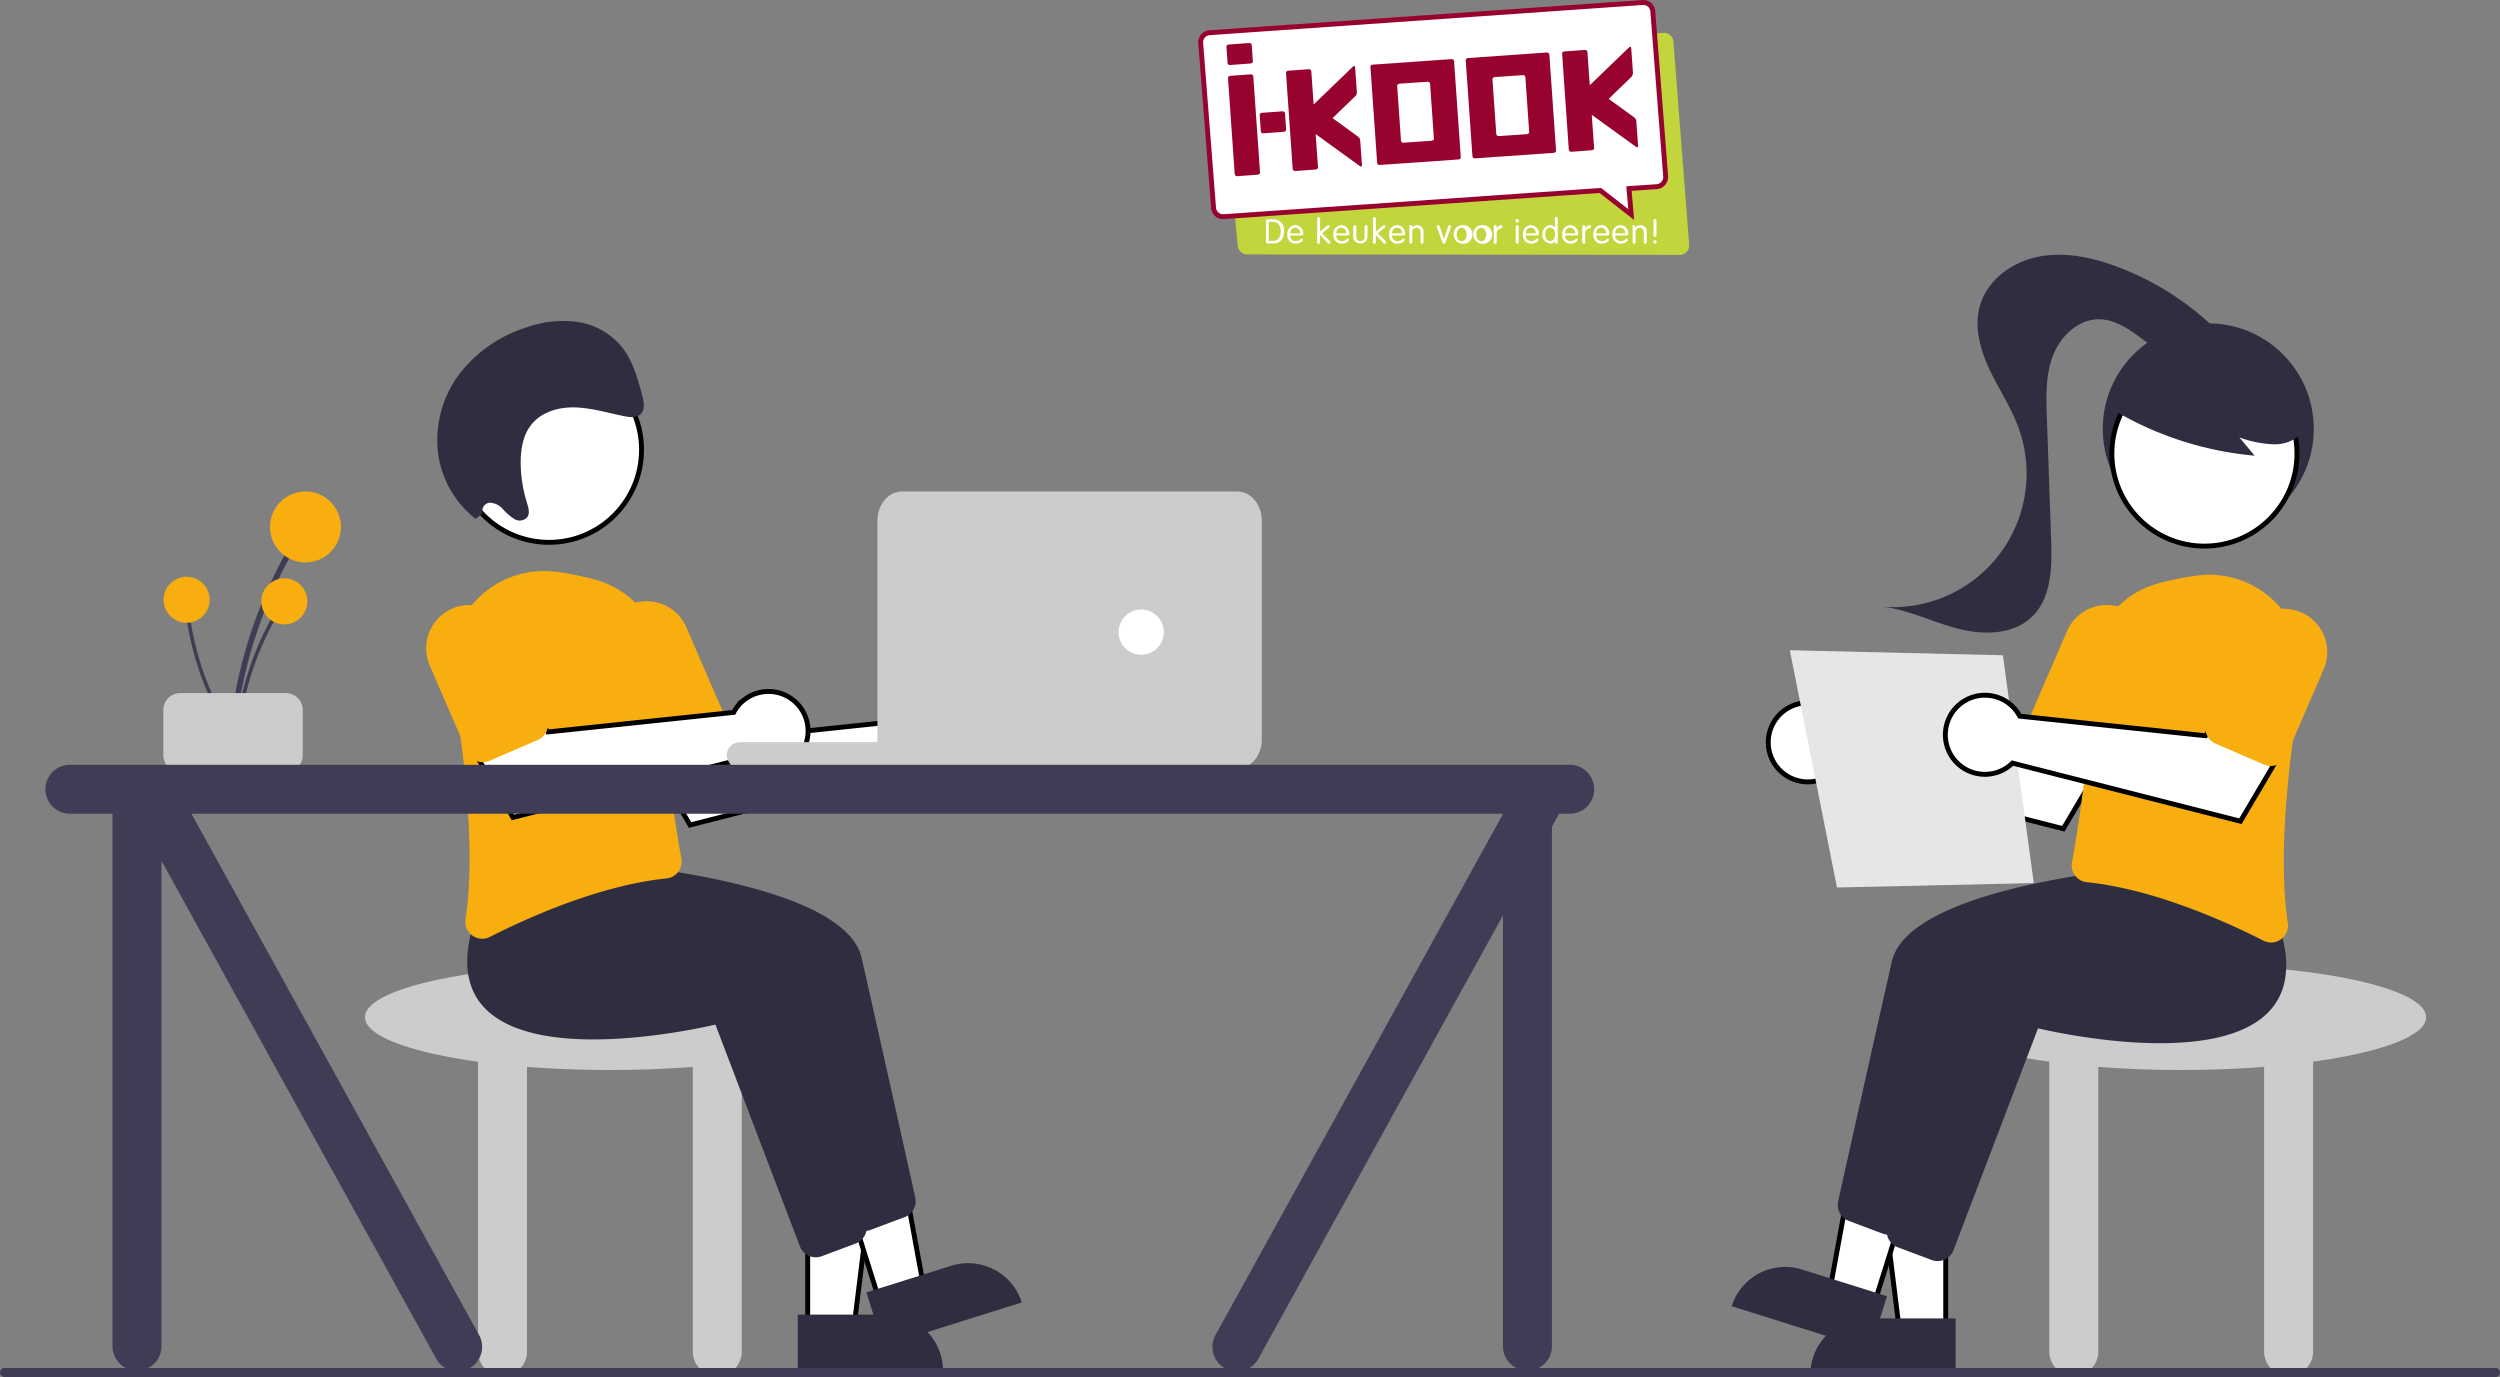 <svg xmlns="http://www.w3.org/2000/svg" width="510.09" height="280.951" viewBox="0 0 510.09 280.951">
  <rect x="0" y="0" width="510.09" height="280.951" fill="#808080" stroke="none"/>
  <g id="Group_1285" data-name="Group 1285" transform="translate(-2668.213 -2759.651)">
    <path id="Path_4844" data-name="Path 4844" d="M531.68,588.272c0-5.945-22.374-10.764-49.974-10.764s-49.974,4.819-49.974,10.764c0,3.81,9.2,7.155,23.065,9.068v58.974a5,5,0,1,0,9.995,0V598.4c5.283.409,10.976.633,16.914.633s11.631-.224,16.914-.633v57.911a5,5,0,1,0,9.995,0V597.339C522.482,595.426,531.68,592.081,531.68,588.272Z" transform="translate(2310.948 2378.933)" fill="#ccc"/>
    <path id="Path_4845" data-name="Path 4845" d="M319.563,449.974h9.426l4.484-36.357H319.561Z" transform="translate(2513.449 2580.6)" fill="#fff" stroke="#000" stroke-width="1"/>
    <path id="Path_4846" data-name="Path 4846" d="M0,0H29.624V11.446H11.446A11.446,11.446,0,0,1,0,0H0Z" transform="translate(2860.614 3039.327) rotate(179.997)" fill="#2f2e41"/>
    <path id="Path_4847" data-name="Path 4847" d="M335.428,442.382l8.993-2.822-6.606-36.031-13.273,4.165Z" transform="translate(2512.298 2582.932)" fill="#fff" stroke="#000" stroke-width="1"/>
    <path id="Path_4848" data-name="Path 4848" d="M0,0H29.624V11.446H11.446A11.446,11.446,0,0,1,0,0H0Z" transform="translate(2876.684 3025.401) rotate(162.577)" fill="#2f2e41"/>
    <path id="Path_4849" data-name="Path 4849" d="M539.751,623.138l-17.243-45.262c-3.868.908-36.309,8.087-47.175-3.482-3.724-3.965-4.45-9.709-2.159-17.074l6.341-7.968.2.01c2.4.126,58.766,3.286,62.63,20.288,3.258,14.334,9.208,41.06,10.954,48.909a3.472,3.472,0,0,1-2.164,3.985l-6.934,2.6a3.43,3.43,0,0,1-1.209.22,3.47,3.47,0,0,1-3.239-2.227Z" transform="translate(2301.669 2385.441)" fill="#2f2e41"/>
    <path id="Path_4850" data-name="Path 4850" d="M526.751,630.138l-17.243-45.262c-3.869.908-36.309,8.086-47.175-3.482-3.724-3.965-4.45-9.709-2.159-17.074l6.341-7.968.2.01c2.4.126,58.766,3.286,62.63,20.288,3.258,14.334,9.208,41.06,10.954,48.909a3.472,3.472,0,0,1-2.164,3.985l-6.934,2.6a3.43,3.43,0,0,1-1.209.22,3.47,3.47,0,0,1-3.239-2.227Z" transform="translate(2304.674 2383.823)" fill="#2f2e41"/>
    <path id="Path_4851" data-name="Path 4851" d="M560.5,510.242a8.085,8.085,0,0,0-.68,1.078l-37.919,4-5.458-7.484-12.371,6.761,10.721,18.161L561.3,520.9a8.069,8.069,0,1,0-.8-10.654Z" transform="translate(2294.224 2395.221)" fill="#fff" stroke="#000" stroke-width="1"/>
    <path id="Path_4852" data-name="Path 4852" d="M458.917,547.462a3.465,3.465,0,0,1-1.4-3.343c2.139-14.1-.322-34.3-2.764-48.769a19.063,19.063,0,0,1,21.188-22.113,61.4,61.4,0,0,1,7.621,1.5h0a18.91,18.91,0,0,1,14.286,18.812c-.365,13.958,2.469,31.373,3.7,38.212a3.474,3.474,0,0,1-.641,2.7,3.376,3.376,0,0,1-2.38,1.345c-13.691,1.4-28.456,8.074-36.039,11.93a3.461,3.461,0,0,1-1.576.385A3.4,3.4,0,0,1,458.917,547.462Z" transform="translate(2305.688 2403.072)" fill="#f9ae0f"/>
    <path id="Path_4853" data-name="Path 4853" d="M505.234,512.941a3.437,3.437,0,0,1-1.9-1.843L495.7,493.459a8.841,8.841,0,1,1,16.228-7.024l7.636,17.639a3.464,3.464,0,0,1-1.8,4.549l-9.878,4.276a3.435,3.435,0,0,1-2.648.042Z" transform="translate(2296.33 2401.218)" fill="#f9ae0f"/>
    <path id="Path_4854" data-name="Path 4854" d="M513.5,508.242a8.091,8.091,0,0,0-.68,1.078L474.9,513.314l-5.458-7.484-12.371,6.761,10.721,18.161L514.3,518.9a8.07,8.07,0,1,0-.8-10.654Z" transform="translate(2305.089 2395.683)" fill="#fff" stroke="#000" stroke-width="1"/>
    <path id="Path_4855" data-name="Path 4855" d="M458.234,513.941a3.437,3.437,0,0,1-1.9-1.843L448.7,494.459a8.841,8.841,0,1,1,16.228-7.024l7.636,17.639a3.464,3.464,0,0,1-1.8,4.549l-9.878,4.276A3.436,3.436,0,0,1,458.234,513.941Z" transform="translate(2307.194 2400.987)" fill="#f9ae0f"/>
    <circle id="Ellipse_68" data-name="Ellipse 68" cx="18.883" cy="18.883" r="18.883" transform="translate(2761.343 2832.542)" fill="#fff" stroke="#000" stroke-width="1"/>
    <path id="Path_4856" data-name="Path 4856" d="M460.217,445.974a1.641,1.641,0,0,1,1.427-2.167,3.791,3.791,0,0,1,2.673,1.319,10.635,10.635,0,0,0,2.361,2.027,2.031,2.031,0,0,0,2.673-.483c.489-.824.154-1.928-.142-2.886a28.376,28.376,0,0,1-1.253-7.512c-.085-2.845.316-5.814,1.891-8.033,2.033-2.864,5.667-3.951,9.107-3.872s6.824,1.141,10.231,1.812c1.176.232,2.559.35,3.346-.561.837-.969.529-2.538.173-3.847-.923-3.4-1.9-6.908-4.048-9.651a14.53,14.53,0,0,0-9.273-5.22,22.25,22.25,0,0,0-10.35,1.175,27.752,27.752,0,0,0-13.6,9.471,22.477,22.477,0,0,0-4.289,16.607,20.5,20.5,0,0,0,7.6,12.958Z" transform="translate(2306.509 2418.411)" fill="#2f2e41"/>
    <path id="Path_4857" data-name="Path 4857" d="M368.883,505.442a93.83,93.83,0,0,1,7.766-29.613q1.753-3.915,3.858-7.658a.572.572,0,0,0-.987-.577,95.126,95.126,0,0,0-10.585,29.2q-.795,4.293-1.195,8.646c-.068.732,1.076.727,1.143,0Z" transform="translate(2347.268 2404.403)" fill="#3f3d56"/>
    <circle id="Ellipse_69" data-name="Ellipse 69" cx="7.238" cy="7.238" r="7.238" transform="translate(2723.306 2859.93)" fill="#f9ae0f"/>
    <path id="Path_4858" data-name="Path 4858" d="M369.968,509.717a60.871,60.871,0,0,1,5.038-19.211q1.137-2.54,2.5-4.968a.371.371,0,0,0-.64-.374A61.714,61.714,0,0,0,370,504.108q-.516,2.785-.775,5.609C369.182,510.192,369.924,510.189,369.968,509.717Z" transform="translate(2346.925 2400.32)" fill="#3f3d56"/>
    <circle id="Ellipse_70" data-name="Ellipse 70" cx="4.696" cy="4.696" r="4.696" transform="translate(2721.533 2877.656)" fill="#f9ae0f"/>
    <path id="Path_4859" data-name="Path 4859" d="M366.069,509.356a60.872,60.872,0,0,1-7.844-18.246q-.666-2.7-1.082-5.457a.371.371,0,0,0-.735.1,61.712,61.712,0,0,0,6.238,19.161q1.306,2.513,2.839,4.9c.257.4.84-.057.585-.456Z" transform="translate(2349.888 2400.238)" fill="#3f3d56"/>
    <circle id="Ellipse_71" data-name="Ellipse 71" cx="4.696" cy="4.696" r="4.696" transform="translate(2701.594 2877.326)" fill="#f9ae0f"/>
    <path id="Path_4860" data-name="Path 4860" d="M350.224,518.165v-9.226a3.464,3.464,0,0,1,3.46-3.46h21.527a3.464,3.464,0,0,1,3.46,3.46v9.226a3.464,3.464,0,0,1-3.46,3.46H353.684A3.464,3.464,0,0,1,350.224,518.165Z" transform="translate(2351.317 2395.583)" fill="#ccc"/>
    <rect id="Rectangle_682" data-name="Rectangle 682" width="66.119" height="5.382" rx="2.691" transform="translate(2816.488 2911.079)" fill="#ccc"/>
    <path id="Path_4861" data-name="Path 4861" d="M632.155,520.039H563.729c-2.759,0-4.994-2.655-5-5.927V469.435c0-3.272,2.239-5.923,5-5.927h68.426c2.759,0,4.994,2.655,5,5.927v44.678c0,3.272-2.239,5.923-5,5.927Z" transform="translate(2288.509 2396.422)" fill="#ccc"/>
    <circle id="Ellipse_72" data-name="Ellipse 72" cx="4.613" cy="4.613" r="4.613" transform="translate(2896.446 2884.014)" fill="#fff"/>
    <path id="Path_4862" data-name="Path 4862" d="M850.68,588.272c0-5.945-22.374-10.764-49.974-10.764s-49.974,4.819-49.974,10.764c0,3.81,9.2,7.155,23.065,9.068v58.974a5,5,0,1,0,9.995,0V598.4c5.283.409,10.977.633,16.914.633s11.631-.224,16.914-.633v57.911a5,5,0,1,0,9.995,0V597.339C841.482,595.426,850.68,592.081,850.68,588.272Z" transform="translate(2312.55 2378.933)" fill="#ccc"/>
    <circle id="Ellipse_73" data-name="Ellipse 73" cx="21.527" cy="21.527" r="21.527" transform="translate(3097.255 2825.63)" fill="#2f2e41"/>
    <path id="Path_4863" data-name="Path 4863" d="M519.395,450.974h-9.426l-4.484-36.357H519.4Z" transform="translate(2545.815 2580.369)" fill="#fff" stroke="#000" stroke-width="1"/>
    <path id="Path_4864" data-name="Path 4864" d="M499.119,458.4H517.3v11.446H487.673A11.446,11.446,0,0,1,499.119,458.4Z" transform="translate(2549.933 2570.247)" fill="#2f2e41"/>
    <path id="Path_4865" data-name="Path 4865" d="M501.735,443.382l-8.993-2.822,6.606-36.031,13.273,4.165Z" transform="translate(2548.761 2582.701)" fill="#fff" stroke="#000" stroke-width="1"/>
    <path id="Path_4866" data-name="Path 4866" d="M11.446,0H29.624V11.446H0A11.445,11.445,0,0,1,11.446,0Z" transform="translate(3024.962 3015.248) rotate(17.423)" fill="#2f2e41"/>
    <path id="Path_4867" data-name="Path 4867" d="M734.967,626.366a3.43,3.43,0,0,1-1.209-.22l-6.934-2.6a3.472,3.472,0,0,1-2.164-3.985c1.746-7.85,7.7-34.575,10.954-48.909,3.864-17,60.232-20.162,62.63-20.288l.2-.01,6.341,7.968c2.291,7.365,1.565,13.109-2.159,17.074-10.865,11.569-43.306,4.39-47.175,3.482l-17.243,45.262A3.47,3.47,0,0,1,734.967,626.366Z" transform="translate(2318.595 2385.21)" fill="#2f2e41"/>
    <path id="Path_4868" data-name="Path 4868" d="M747.967,633.367a3.431,3.431,0,0,1-1.209-.22l-6.934-2.6a3.472,3.472,0,0,1-2.164-3.985c1.746-7.85,7.7-34.575,10.954-48.909,3.864-17,60.232-20.162,62.63-20.288l.2-.01,6.341,7.968c2.291,7.365,1.565,13.109-2.159,17.074-10.865,11.568-43.306,4.39-47.175,3.482l-17.243,45.262A3.47,3.47,0,0,1,747.967,633.367Z" transform="translate(2315.59 2383.592)" fill="#2f2e41"/>
    <path id="Path_4869" data-name="Path 4869" d="M720.635,511.242a8.092,8.092,0,0,1,.68,1.078l37.919,4,5.458-7.484,12.371,6.762-10.721,18.161-46.5-11.857a8.069,8.069,0,1,1,.8-10.654Z" transform="translate(2322.859 2394.99)" fill="#fff" stroke="#000" stroke-width="1"/>
    <path id="Path_4870" data-name="Path 4870" d="M827.373,549.122a3.461,3.461,0,0,1-1.576-.385c-7.582-3.856-22.347-10.532-36.039-11.93a3.377,3.377,0,0,1-2.38-1.345,3.474,3.474,0,0,1-.641-2.7c1.235-6.839,4.07-24.254,3.7-38.212a18.91,18.91,0,0,1,14.286-18.812h0a61.4,61.4,0,0,1,7.621-1.5,19.063,19.063,0,0,1,21.188,22.113c-2.442,14.464-4.9,34.666-2.764,48.769a3.465,3.465,0,0,1-1.4,3.343A3.405,3.405,0,0,1,827.373,549.122Z" transform="translate(2304.239 2402.841)" fill="#f9ae0f"/>
    <path id="Path_4871" data-name="Path 4871" d="M788.476,514.186a3.456,3.456,0,0,1-1.374-.287l-9.878-4.276a3.464,3.464,0,0,1-1.8-4.549l7.636-17.639a8.841,8.841,0,0,1,16.228,7.024L791.652,512.1a3.468,3.468,0,0,1-3.176,2.088Z" transform="translate(2306.907 2400.987)" fill="#f9ae0f"/>
    <circle id="Ellipse_74" data-name="Ellipse 74" cx="18.883" cy="18.883" r="18.883" transform="translate(3099.112 2833.311)" fill="#fff" stroke="#000" stroke-width="1"/>
    <path id="Path_4872" data-name="Path 4872" d="M796.893,425.929a68.11,68.11,0,0,0,29.466,9.709l-3.106-3.722a22.826,22.826,0,0,0,7.051,1.4,7.722,7.722,0,0,0,6.294-2.946,7.182,7.182,0,0,0,.481-6.635,13.6,13.6,0,0,0-4.28-5.351,25.479,25.479,0,0,0-23.714-4.238A15.228,15.228,0,0,0,802,418.689c-1.79,2.208-5.236,4.176-4.32,6.867Z" transform="translate(2301.879 2416.988)" fill="#2f2e41"/>
    <path id="Path_4873" data-name="Path 4873" d="M805.414,405.2A58.035,58.035,0,0,0,784.3,391.55c-5.1-1.891-10.66-3.059-16-1.985s-10.382,4.765-11.871,10c-1.217,4.281.04,8.891,1.929,12.921s4.411,7.767,5.939,11.948A27.269,27.269,0,0,1,736.862,461c5.243.7,10.076,3.167,15.2,4.478s11.173,1.223,14.982-2.449c4.029-3.884,4.11-10.2,3.915-15.794l-.869-24.945c-.148-4.24-.274-8.617,1.255-12.575s5.164-7.424,9.406-7.388c3.216.027,6.062,1.975,8.641,3.9s5.308,3.971,8.511,4.257,6.86-2.085,6.621-5.291" transform="translate(2315.756 2422.474)" fill="#2f2e41"/>
    <path id="Path_4874" data-name="Path 4874" d="M482.2,281.087l43.48,1.026,6.3,46.48-40.154.9Z" transform="translate(2551.198 2611.237)" fill="#e6e6e6"/>
    <path id="Path_4875" data-name="Path 4875" d="M767.635,509.242a8.089,8.089,0,0,1,.68,1.077l37.919,4,5.458-7.484,12.371,6.761-10.721,18.161-46.5-11.857a8.07,8.07,0,1,1,.8-10.654Z" transform="translate(2311.994 2395.452)" fill="#fff" stroke="#000" stroke-width="1"/>
    <path id="Path_4876" data-name="Path 4876" d="M835.476,515.186a3.457,3.457,0,0,1-1.374-.287l-9.878-4.276a3.464,3.464,0,0,1-1.8-4.549l7.636-17.639a8.841,8.841,0,0,1,16.228,7.024L838.652,513.1a3.468,3.468,0,0,1-3.176,2.088Z" transform="translate(2296.043 2400.756)" fill="#f9ae0f"/>
    <path id="Path_4877" data-name="Path 4877" d="M629.724,524.508H323.729a5,5,0,0,0,0,9.995h8.842v108.79a5,5,0,0,0,9.995,0V544.105l56.026,101.546a5,5,0,1,0,8.656-5L348.681,534.5H616.27v.065l-58.53,106.086a5,5,0,1,0,8.655,5l49.875-90.4v88.039a5,5,0,0,0,9.995,0V537.137l1.454-2.635h2.006a5,5,0,1,0,0-9.995Z" transform="translate(2358.597 2391.185)" fill="#3f3d56"/>
    <path id="Path_4878" data-name="Path 4878" d="M738.932,686.424H230.482a.921.921,0,0,1,0-1.831h508.45a.921.921,0,0,1,0,1.831Z" transform="translate(2438.551 2354.178)" fill="#3f3d56"/>
    <g id="I-KOOK_logo_RGB_01" transform="translate(2913.189 2760.155)">
      <path id="Path_61" data-name="Path 61" d="M124.411,78.177a1.945,1.945,0,0,1-1.759,2.1L34.4,80.187a1.945,1.945,0,0,1-2.1-1.759L29.076,44.822a1.945,1.945,0,0,1,1.759-2.1l88.253-7.745a1.945,1.945,0,0,1,2.1,1.759Z" transform="translate(-24.731 -28.781)" fill="#c2d53d"/>
      <path id="Path_62" data-name="Path 62" d="M104.964,43.343,102.337,9.691a1.946,1.946,0,0,0-2.079-1.8L11.891,14.054a1.946,1.946,0,0,0-1.8,2.079l2.627,33.652a1.946,1.946,0,0,0,2.079,1.8l76.83-5.346,6.305,4.912-.457-5.3,5.689-.388A2,2,0,0,0,104.964,43.343Z" transform="translate(-10.082 -7.882)" fill="#fff" stroke="#98022f" stroke-width="1"/>
      <path id="Path_63" data-name="Path 63" d="M68.3,201.843a.306.306,0,0,1,.32-.343h1.211a2.2,2.2,0,0,1,2.193,2.444c0,1.485-.777,2.49-2.1,2.49H68.643c-.228,0-.32-.137-.32-.343v-4.249Zm.594,4.067h.868c1.142,0,1.576-.96,1.576-1.965s-.457-1.919-1.622-1.919h-.822v3.884Z" transform="translate(-55 -157.267)" fill="#fff"/>
      <path id="Path_64" data-name="Path 64" d="M88.094,208.847a1.049,1.049,0,0,0,1.1,1.119c.822,0,1.028-.5,1.257-.5a.243.243,0,0,1,.228.274c0,.3-.754.754-1.485.754a1.685,1.685,0,0,1-1.691-1.9,1.735,1.735,0,0,1,1.668-1.9,1.677,1.677,0,0,1,1.576,1.8c0,.206-.069.32-.343.32H88.094Zm2.033-.457a1.039,1.039,0,0,0-.982-1.142c-.754-.023-1.028.571-1.051,1.142Z" transform="translate(-69.813 -161.279)" fill="#fff"/>
      <path id="Path_65" data-name="Path 65" d="M114.123,200.02a.3.3,0,1,1,.594,0v2.6l1.325-1.119a.565.565,0,0,1,.343-.183.246.246,0,0,1,.251.274.353.353,0,0,1-.16.274l-1.394,1.1,1.6,1.576a.4.4,0,0,1,.137.32.254.254,0,0,1-.251.251c-.137,0-.206-.046-.343-.183l-1.531-1.6v1.462a.3.3,0,1,1-.594,0l.023-4.775Z" transform="translate(-90.337 -155.878)" fill="#fff"/>
      <path id="Path_66" data-name="Path 66" d="M129.194,208.847a1.049,1.049,0,0,0,1.1,1.119c.822,0,1.028-.5,1.257-.5a.243.243,0,0,1,.228.274c0,.3-.754.754-1.485.754a1.685,1.685,0,0,1-1.691-1.9,1.735,1.735,0,0,1,1.668-1.9,1.677,1.677,0,0,1,1.576,1.8c0,.206-.069.32-.343.32h-2.307Zm2.033-.457a1.039,1.039,0,0,0-.982-1.142c-.754-.023-1.028.571-1.051,1.142Z" transform="translate(-101.524 -161.279)" fill="#fff"/>
      <path id="Path_67" data-name="Path 67" d="M146.346,207.12a.3.3,0,1,1,.594,0v1.965c0,.64.274.96.845.96s.845-.343.845-.96V207.12a.3.3,0,1,1,.594,0v1.965a1.462,1.462,0,1,1-2.924,0V207.12Z" transform="translate(-115.18 -161.356)" fill="#fff"/>
      <path id="Path_68" data-name="Path 68" d="M163.923,200.02a.3.3,0,1,1,.594,0v2.6l1.325-1.119a.564.564,0,0,1,.343-.183.246.246,0,0,1,.251.274.353.353,0,0,1-.16.274l-1.394,1.1,1.6,1.576a.4.4,0,0,1,.137.32.254.254,0,0,1-.251.251c-.137,0-.206-.046-.343-.183l-1.531-1.6v1.462a.3.3,0,1,1-.594,0l.023-4.775Z" transform="translate(-128.759 -155.878)" fill="#fff"/>
      <path id="Path_69" data-name="Path 69" d="M178.994,208.847a1.049,1.049,0,0,0,1.1,1.119c.822,0,1.028-.5,1.257-.5a.243.243,0,0,1,.228.274c0,.3-.754.754-1.485.754a1.685,1.685,0,0,1-1.691-1.9,1.735,1.735,0,0,1,1.668-1.9,1.677,1.677,0,0,1,1.576,1.8c0,.206-.069.32-.343.32h-2.307Zm2.033-.457a1.039,1.039,0,0,0-.982-1.142c-.754-.023-1.028.571-1.051,1.142Z" transform="translate(-139.947 -161.279)" fill="#fff"/>
      <path id="Path_70" data-name="Path 70" d="M196.3,207.12a.3.3,0,1,1,.594,0v.137l.023.023a1.292,1.292,0,0,1,1.028-.48,1.263,1.263,0,0,1,1.279,1.394v2.056a.3.3,0,1,1-.594,0v-2.01a.845.845,0,0,0-.845-.914.833.833,0,0,0-.845.914v2.01a.3.3,0,1,1-.594,0v-3.13Z" transform="translate(-153.757 -161.356)" fill="#fff"/>
      <path id="Path_71" data-name="Path 71" d="M221.069,207.325a.694.694,0,0,1-.069-.251.263.263,0,0,1,.274-.274.288.288,0,0,1,.32.228l.845,2.559h.023l.845-2.559a.288.288,0,0,1,.32-.228.278.278,0,0,1,.274.274.693.693,0,0,1-.069.251l-1.051,2.97c-.069.183-.114.274-.32.274-.183,0-.251-.091-.32-.274Z" transform="translate(-172.815 -161.356)" fill="#fff"/>
      <path id="Path_72" data-name="Path 72" d="M237.722,206.8a1.919,1.919,0,1,1-1.622,1.9A1.713,1.713,0,0,1,237.722,206.8Zm0,3.244c.754,0,1.005-.731,1.005-1.348s-.274-1.348-1.005-1.348c-.754,0-1.005.731-1.005,1.348S236.968,210.044,237.722,210.044Z" transform="translate(-184.465 -161.356)" fill="#fff"/>
      <path id="Path_73" data-name="Path 73" d="M255.222,206.8a1.919,1.919,0,1,1-1.622,1.9A1.713,1.713,0,0,1,255.222,206.8Zm0,3.244c.754,0,1.005-.731,1.005-1.348s-.274-1.348-1.005-1.348c-.754,0-1.005.731-1.005,1.348S254.491,210.044,255.222,210.044Z" transform="translate(-197.967 -161.356)" fill="#fff"/>
      <path id="Path_74" data-name="Path 74" d="M271.9,207.12a.3.3,0,1,1,.594,0v.32h.023a1.12,1.12,0,0,1,.822-.64.318.318,0,0,1,.343.32c0,.183-.114.274-.388.343a.967.967,0,0,0-.8,1.051v1.759a.3.3,0,1,1-.594,0Z" transform="translate(-212.086 -161.356)" fill="#fff"/>
      <path id="Path_75" data-name="Path 75" d="M291.559,201.3a.366.366,0,1,1-.366.366A.361.361,0,0,1,291.559,201.3Zm.3,4.706a.3.3,0,1,1-.594,0v-3.13a.3.3,0,1,1,.594,0Z" transform="translate(-226.97 -157.113)" fill="#fff"/>
      <path id="Path_76" data-name="Path 76" d="M298.494,208.847a1.049,1.049,0,0,0,1.1,1.119c.822,0,1.028-.5,1.257-.5a.243.243,0,0,1,.228.274c0,.3-.754.754-1.485.754a1.685,1.685,0,0,1-1.691-1.9,1.735,1.735,0,0,1,1.668-1.9,1.677,1.677,0,0,1,1.576,1.8c0,.206-.069.32-.343.32h-2.307Zm2.033-.457a1.039,1.039,0,0,0-.982-1.142c-.754-.023-1.028.571-1.051,1.142Z" transform="translate(-232.146 -161.279)" fill="#fff"/>
      <path id="Path_77" data-name="Path 77" d="M317.682,204.512h0a1.015,1.015,0,0,1-1.005.5,1.929,1.929,0,0,1,0-3.792,1.213,1.213,0,0,1,.982.5h.023v-1.8a.3.3,0,1,1,.594,0v4.752a.3.3,0,1,1-.594,0Zm-.959-2.742c-.754,0-1.005.731-1.005,1.348s.274,1.348,1.005,1.348c.754,0,1.005-.731,1.005-1.348C317.75,202.5,317.476,201.77,316.722,201.77Z" transform="translate(-245.417 -155.801)" fill="#fff"/>
      <path id="Path_78" data-name="Path 78" d="M333.594,208.847a1.049,1.049,0,0,0,1.1,1.119c.822,0,1.028-.5,1.256-.5a.243.243,0,0,1,.228.274c0,.3-.754.754-1.485.754A1.685,1.685,0,0,1,333,208.6a1.735,1.735,0,0,1,1.668-1.9,1.677,1.677,0,0,1,1.576,1.8c0,.206-.068.32-.343.32h-2.307Zm2.033-.457a1.039,1.039,0,0,0-.982-1.142c-.754-.023-1.028.571-1.051,1.142Z" transform="translate(-259.227 -161.279)" fill="#fff"/>
      <path id="Path_79" data-name="Path 79" d="M350.9,207.12a.3.3,0,1,1,.594,0v.32h.023a1.12,1.12,0,0,1,.822-.64.318.318,0,0,1,.343.32c0,.183-.114.274-.388.343a.967.967,0,0,0-.8,1.051v1.759a.3.3,0,1,1-.594,0Z" transform="translate(-273.038 -161.356)" fill="#fff"/>
      <path id="Path_80" data-name="Path 80" d="M361.394,208.847a1.049,1.049,0,0,0,1.1,1.119c.822,0,1.028-.5,1.256-.5a.243.243,0,0,1,.229.274c0,.3-.754.754-1.485.754a1.685,1.685,0,0,1-1.691-1.9,1.735,1.735,0,0,1,1.668-1.9,1.677,1.677,0,0,1,1.576,1.8c0,.206-.068.32-.343.32h-2.307Zm2.01-.457a1.039,1.039,0,0,0-.982-1.142c-.754-.023-1.028.571-1.051,1.142Z" transform="translate(-280.676 -161.279)" fill="#fff"/>
      <path id="Path_81" data-name="Path 81" d="M378.394,208.847a1.049,1.049,0,0,0,1.1,1.119c.822,0,1.028-.5,1.256-.5a.243.243,0,0,1,.228.274c0,.3-.754.754-1.485.754a1.685,1.685,0,0,1-1.691-1.9,1.735,1.735,0,0,1,1.668-1.9,1.677,1.677,0,0,1,1.576,1.8c0,.206-.069.32-.343.32h-2.307Zm2.01-.457a1.039,1.039,0,0,0-.982-1.142c-.754-.023-1.028.571-1.051,1.142Z" transform="translate(-293.793 -161.279)" fill="#fff"/>
      <path id="Path_82" data-name="Path 82" d="M395.7,207.12a.3.3,0,1,1,.594,0v.137l.023.023a1.292,1.292,0,0,1,1.028-.48,1.263,1.263,0,0,1,1.279,1.394v2.056a.3.3,0,1,1-.594,0v-2.01a.845.845,0,0,0-.845-.914.833.833,0,0,0-.845.914v2.01a.3.3,0,1,1-.594,0v-3.13Z" transform="translate(-307.603 -161.356)" fill="#fff"/>
      <path id="Path_83" data-name="Path 83" d="M414.743,205.618a.337.337,0,0,1,.343.343.343.343,0,1,1-.343-.343Zm-.3-4a.3.3,0,1,1,.594,0v2.993a.3.3,0,1,1-.594,0Z" transform="translate(-322.031 -157.113)" fill="#fff"/>
      <path id="Path_84" data-name="Path 84" d="M38.486,47.817c.023.228-.206.434-.5.457l-4.089.3a.5.5,0,0,1-.571-.388l-.228-3.335c-.023-.228.206-.434.5-.457l4.089-.3a.5.5,0,0,1,.571.388Z" transform="translate(-27.836 -35.819)" fill="#98022f"/>
      <path id="Path_85" data-name="Path 85" d="M68.186,108.817c.023.228-.206.434-.5.457l-4.089.3a.5.5,0,0,1-.571-.388l-.228-3.335c-.023-.228.206-.434.5-.457l4.089-.3a.5.5,0,0,1,.571.388Z" transform="translate(-50.751 -82.883)" fill="#98022f"/>
      <path id="Path_86" data-name="Path 86" d="M347.356,52.759c-.023-.206-.343-4.866-.365-5.072-.023-.183-.206-.32-.434-.091-.206.183-6.122,5.894-8.019,7.722l-.48-6.808a.5.5,0,0,0-.571-.388l-4.089.3c-.3.023-.525.228-.5.457L334.265,68.5a.5.5,0,0,0,.571.388l4.089-.3c.3-.023.525-.228.5-.457l-.48-6.785c2.125,1.553,8.8,6.374,9.024,6.534.274.183.434.023.434-.16-.023-.206-.343-4.866-.366-5.072a1.132,1.132,0,0,0-.48-.8C347.2,61.577,342.4,58.1,342.4,58.1s4.249-4.112,4.592-4.432A1.352,1.352,0,0,0,347.356,52.759Z" transform="translate(-259.145 -38.431)" fill="#98022f"/>
      <g id="Group_37" data-name="Group 37" transform="translate(54.078 10.214)">
        <path id="Path_87" data-name="Path 87" d="M263.289,52.593,247.3,53.713c-.3.023-.525.228-.5.457l1.371,19.624a.5.5,0,0,0,.571.388l15.992-1.119c.3-.023.526-.228.5-.457L263.86,52.982A.5.5,0,0,0,263.289,52.593Zm-3.541,16.2c.023.228-.206.434-.5.457l-5.643.388a.5.5,0,0,1-.571-.388l-.777-11.194c-.023-.228.206-.434.5-.457l5.643-.388a.5.5,0,0,1,.571.388Z" transform="translate(-246.793 -52.592)" fill="#98022f"/>
      </g>
      <g id="Group_38" data-name="Group 38" transform="translate(34.636 11.562)">
        <path id="Path_88" data-name="Path 88" d="M178.189,58.493,162.2,59.613c-.3.023-.525.228-.5.457l1.371,19.624a.5.5,0,0,0,.571.388l15.992-1.119c.3-.023.525-.228.5-.457L178.76,58.882A.5.5,0,0,0,178.189,58.493Zm-3.541,16.2c.023.228-.206.434-.5.457l-5.643.388a.5.5,0,0,1-.571-.388l-.777-11.194c-.023-.228.206-.434.5-.457l5.643-.388a.5.5,0,0,1,.571.388Z" transform="translate(-161.693 -58.492)" fill="#98022f"/>
      </g>
      <path id="Path_89" data-name="Path 89" d="M100.756,69.959c-.023-.206-.343-4.866-.366-5.072-.023-.183-.206-.32-.434-.091-.206.183-6.123,5.894-8.019,7.722l-.48-6.808a.5.5,0,0,0-.571-.388l-4.089.3c-.3.023-.525.228-.5.457L87.665,85.7a.5.5,0,0,0,.571.388l4.089-.3c.3-.023.525-.228.5-.457l-.48-6.785c2.125,1.553,8.8,6.374,9.024,6.534.274.183.434.023.434-.16-.023-.206-.343-4.866-.366-5.072a1.133,1.133,0,0,0-.48-.8C100.6,78.777,95.8,75.3,95.8,75.3s4.249-4.112,4.592-4.432A1.157,1.157,0,0,0,100.756,69.959Z" transform="translate(-68.882 -51.701)" fill="#98022f"/>
      <path id="Path_90" data-name="Path 90" d="M41.029,92.106c.023.228-.206.434-.5.457l-4.089.3a.5.5,0,0,1-.571-.388L34.495,72.847c-.023-.228.206-.434.5-.457l4.089-.3a.5.5,0,0,1,.571.388Z" transform="translate(-28.916 -57.423)" fill="#98022f"/>
    </g>
  </g>
</svg>
